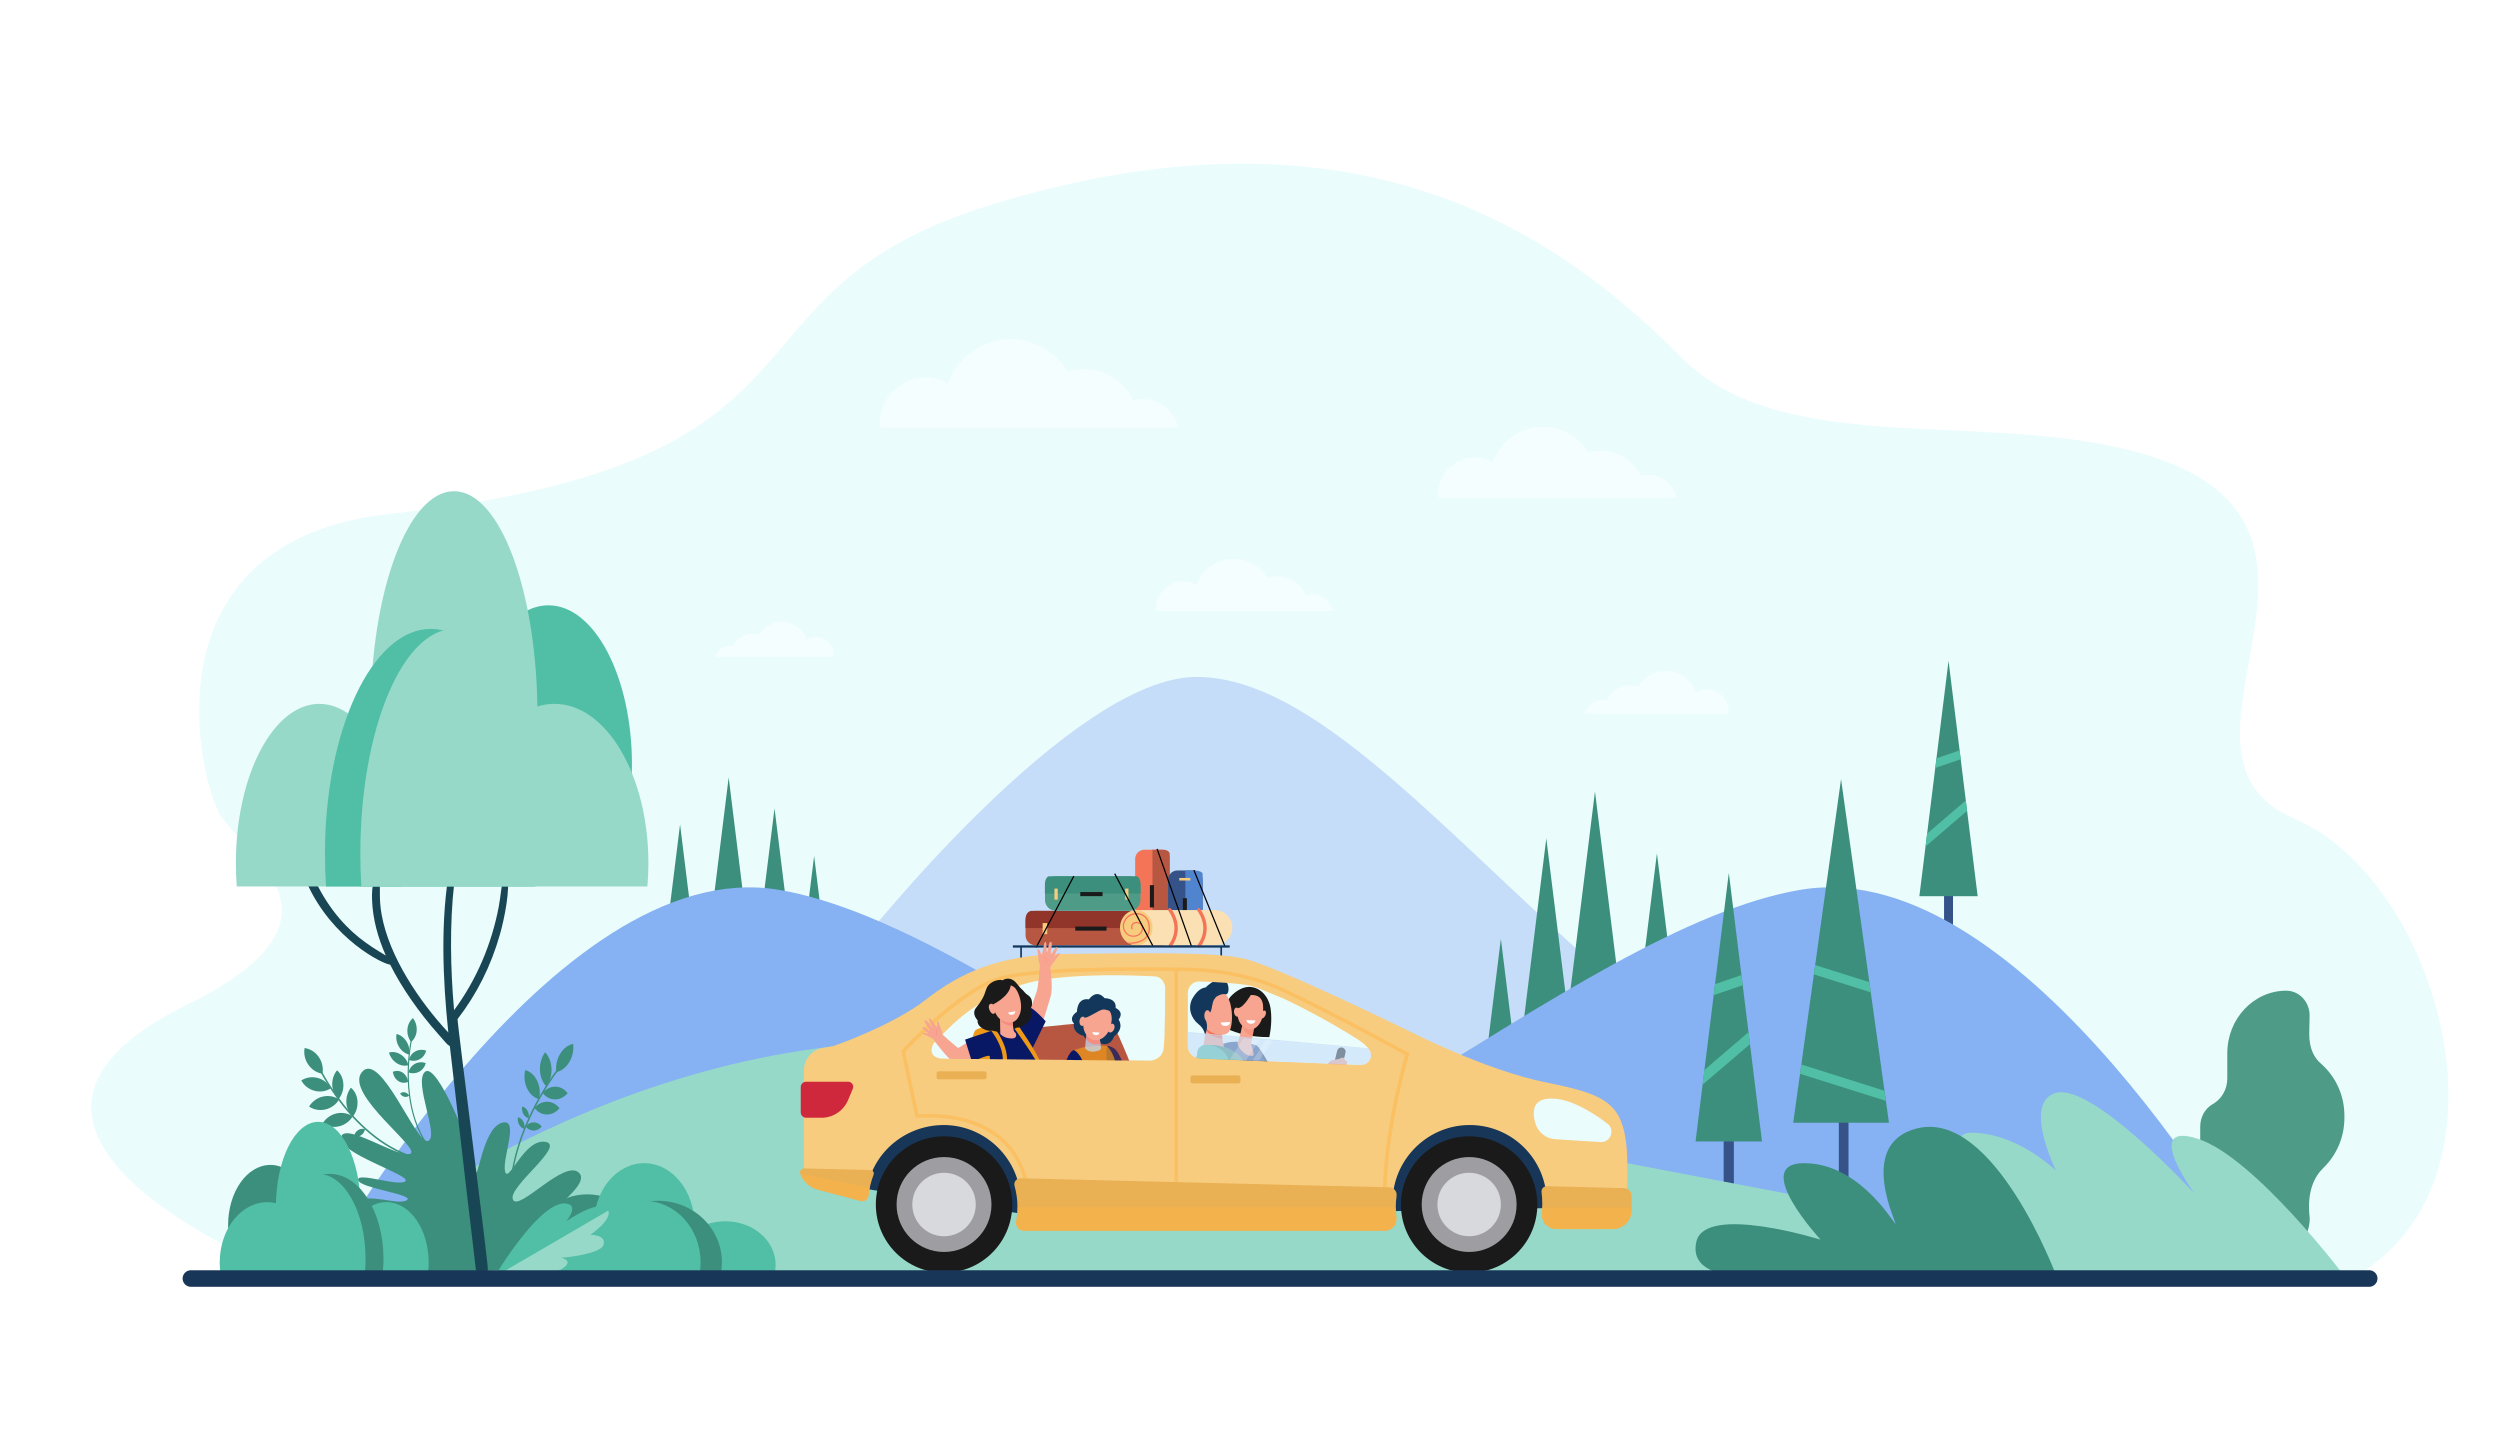 <?xml version="1.0" encoding="utf-8"?>
<!-- Generator: Adobe Illustrator 23.0.5, SVG Export Plug-In . SVG Version: 6.00 Build 0)  -->
<svg version="1.1" id="Layer_1" xmlns="http://www.w3.org/2000/svg" xmlns:xlink="http://www.w3.org/1999/xlink" x="0px" y="0px"
	 viewBox="0 0 3435 2000" style="enable-background:new 0 0 3435 2000;" xml:space="preserve">
<style type="text/css">
	.st0{fill:#FFFFFF;}
	.st1{fill:#EAFCFC;}
	.st2{fill:#C5DDF9;}
	.st3{fill:#355389;}
	.st4{fill:#3C8F7C;}
	.st5{fill:#50BFA5;}
	.st6{fill:#86B1F2;}
	.st7{fill:#96D9C9;}
	.st8{fill:#4E9B87;}
	.st9{fill:#184655;}
	.st10{opacity:0.5;fill:#FFFFFF;}
	.st11{fill:#F7CC7F;}
	.st12{fill:#F47458;}
	.st13{fill:#B75742;}
	.st14{fill:#1A1A1A;}
	.st15{fill:#5184CE;}
	.st16{fill:#13375B;}
	.st17{fill:#91342A;}
	.st18{fill:#FAE0B2;}
	.st19{fill:#183658;}
	.st20{fill:#9E9DA2;}
	.st21{fill:#D8D9DD;}
	.st22{fill:#CF283C;}
	.st23{fill:#EAB054;}
	.st24{opacity:0.5;fill:#FEB546;}
	.st25{fill:#263D60;}
	.st26{fill:#F7A491;}
	.st27{opacity:0.3;fill:#F47458;}
	.st28{fill:#F48C7F;}
	.st29{fill:#EE9918;}
	.st30{fill:#081865;}
	.st31{opacity:0.7;fill:#081865;}
	.st32{opacity:0.7;fill:#EE9918;}
	.st33{opacity:0.7;fill:#C5DDF9;}
	.st34{opacity:0.6;fill:#C5DDF9;}
	.st35{opacity:0.2;fill:#FFFFFF;}
</style>
<g>
	<g>
		<rect class="st0" width="3435" height="2000"/>
	</g>
</g>
<g>
	<path class="st1" d="M403,1754.4h2832.1c234.7-136.2,113.9-546.2-82.1-629.3c-211.1-89.5,124.1-398.8-201-499.3
		c-212.3-65.6-500,7.7-640.5-133.5c-165.1-165.8-439.4-367.7-950.2-210.8c-394,121-180,354.2-824.7,424.4
		C205,742.1,269,1051.1,300,1114.9c26.9,55.6,205,143.8-42.5,265.3C-105.5,1558.2,394.5,1751.2,403,1754.4z"/>
	<path class="st2" d="M1182.3,1296.5c0,0,290.2-367.6,462.7-366.4c172.6,1.2,360.6,242.1,606.1,447.9
		c275.2,230.6-84.1,240.3-104.9,242.2c-20.7,1.9-736.3-23.4-748.2-35.8c-11.9-12.4-203-171.9-203-171.9L1182.3,1296.5z"/>
	<g>
		
			<rect x="2671.1" y="1171.6" transform="matrix(-1 -1.224647e-16 1.224647e-16 -1 5354.531 2479.192)" class="st3" width="12.3" height="135.9"/>
		<polygon class="st4" points="2677.3,908 2717.3,1231.4 2637.2,1231.4 		"/>
		<polygon class="st5" points="2702.8,1114.1 2645.7,1163.1 2647.9,1145.3 2701,1099.8 		"/>
		<polygon class="st5" points="2694,1043.2 2659.1,1055.2 2660.7,1041.9 2692.5,1031 		"/>
	</g>
	<polygon class="st4" points="1001.2,1068.2 1036.9,1357 965.5,1357 	"/>
	<polygon class="st4" points="1064.2,1110.7 1091.4,1330.6 1036.9,1330.6 	"/>
	<polygon class="st4" points="1118.6,1176.1 1145.8,1396.1 1091.4,1396.1 	"/>
	<polygon class="st4" points="934.4,1132.7 970.1,1421.5 898.6,1421.5 	"/>
	<path class="st6" d="M1069.5,1222.5c310,51.6,775.1,515.1,1129.3,515.1s430.5-110.9,563.4-87.4c132.8,23.4,311.2,87.4,311.2,87.4
		l-2632.5,7.8C440.9,1745.4,759.5,1171,1069.5,1222.5z"/>
	<polygon class="st4" points="2191.5,1087.5 2227.2,1376.2 2155.8,1376.2 	"/>
	<polygon class="st4" points="2276.6,1172.5 2303.8,1392.4 2249.4,1392.4 	"/>
	<polygon class="st4" points="2062.2,1289.9 2089.4,1509.8 2035,1509.8 	"/>
	<polygon class="st4" points="2124.6,1151.9 2160.4,1440.7 2088.9,1440.7 	"/>
	<path class="st6" d="M2474.5,1222.5c-310,51.6-775.1,515.1-1129.3,515.1c-354.3,0-430.5-110.9-563.4-87.4s-311.2,87.4-311.2,87.4
		l2632.5,7.8C3103,1745.4,2784.4,1171,2474.5,1222.5z"/>
	<g>
		
			<rect x="2368.4" y="1500.2" transform="matrix(-1 -1.224647e-16 1.224647e-16 -1 4750.702 3155.464)" class="st3" width="14" height="155.1"/>
		<polygon class="st4" points="2375.4,1199.4 2421,1568.4 2329.7,1568.4 		"/>
		<polygon class="st5" points="2404.5,1434.6 2339.3,1490.4 2341.8,1470.2 2402.4,1418.2 		"/>
		<polygon class="st5" points="2394.4,1353.7 2354.6,1367.3 2356.4,1352.2 2392.7,1339.8 		"/>
	</g>
	<g>
		
			<rect x="2526.4" y="1487.5" transform="matrix(-1 -1.224647e-16 1.224647e-16 -1 5066.243 3208.88)" class="st3" width="13.3" height="233.9"/>
		<polygon class="st4" points="2529.6,1070.5 2595.4,1542.6 2463.9,1542.6 		"/>
		<polygon class="st5" points="2591.2,1512.6 2473.2,1475.4 2475,1462.6 2589.3,1498.7 		"/>
		<polygon class="st5" points="2570.4,1363.5 2492.2,1338.8 2494,1326 2568.5,1349.5 		"/>
	</g>
	<path class="st7" d="M440.9,1745.4c0,0,339.9-295.2,778.1-313.3c147.1-6.1,749.7,116,1257.1,211.9c21.3,4,67.4,43.5,89,47.6
		c240.2,45.2,464.1,54.7,536.5,57.6L440.9,1745.4z"/>
	<path class="st8" d="M3172.9,1420.7l0.5-25.4c0-18.9-14.4-34.1-32.1-34.1l0,0c-44.7,0-81,38.5-81,86v34.7
		c0,15.2-8.1,28.4-19.9,35.1c-10.8,6-17.3,18.1-17.3,31v18.3c0,19.8,8.8,38.3,23.3,50.7c8.5,7.3,14,18.4,14,30.9v25.9
		c0,28.7,21.9,51.9,48.9,51.9h15.4c27,0,48.9-23.2,48.9-51.9v0c-4.4-36.2,6.3-57.1,18.7-69.1c18.2-17.6,28.9-42.3,28.9-68.4v-3.7
		c0-27.6-12-53.4-32-71C3180.1,1454,3172.9,1441.4,3172.9,1420.7z"/>
	<path class="st7" d="M3223.2,1755.8c0,0-124.8-165.7-203.3-191.1c-78.5-25.4-4.5,75.5-4.5,75.5s-139.3-152.3-190.4-138.6
		c-46.8,12.6,0,107,0,107s-52.8-52.3-116.8-52.3s49.5,195.7,49.5,195.7L3223.2,1755.8z"/>
	<path class="st4" d="M2825,1752.1c0,0-85.3-228.1-190.9-201.7c-85.6,21.4-24.7,136.1-30,130.9c-5.2-5.2-51.1-83.1-125.4-83.1
		s22.8,105.1,22.8,105.1s-158.2-49.4-170.6,2.5c-10.3,43.1,47.2,46.3,47.2,46.3H2825z"/>
	<g>
		<path class="st4" d="M875.3,1709.5c0.5-2.8,0.7-5.8,0.7-8.7c0-33-30.9-59.8-69.1-59.8c-38.2,0-69.1,26.8-69.1,59.8
			c0,3,0.3,5.9,0.7,8.7H875.3z"/>
		<path class="st5" d="M953.5,1694.8c0.5-4,0.7-8.1,0.7-12.3c0-46.5-30.9-84.3-69.1-84.3s-69.1,37.7-69.1,84.3
			c0,4.2,0.3,8.3,0.7,12.3H953.5z"/>
		<path class="st5" d="M928.2,1746.5c-0.5-2.8-0.7-5.8-0.7-8.7c0-33,30.9-59.8,69.1-59.8c38.2,0,69.1,26.8,69.1,59.8
			c0,3-0.3,5.9-0.7,8.7H928.2z"/>
		<path class="st4" d="M817.6,1746.5c-0.6-4-0.9-8.1-0.9-12.3c0-46.5,39.2-84.3,87.6-84.3c48.4,0,87.6,37.7,87.6,84.3
			c0,4.2-0.3,8.3-0.9,12.3H817.6z"/>
		<path class="st5" d="M884.9,1649.9c-24.2,0-45.8,12-60,30.7c-7.3-1.7-15-2.7-23-2.7c-42.9,0-77.7,26.8-77.7,59.8
			c0,3,0.3,5.9,0.8,8.7h236.8c0.5-4,0.8-8.1,0.8-12.3C962.6,1687.7,927.8,1649.9,884.9,1649.9z"/>
	</g>
	<g>
		<g>
			<g>
				<path class="st4" d="M585.4,1569c-20.3-31.8-24.1-70.1-23.7-96.7c0.4-28.9,5.8-50.5,5.8-50.7l-1.5-0.5c-0.1,0.2-5.4,22-5.9,51.1
					c-0.4,26.9,3.4,65.6,24,97.8L585.4,1569z"/>
			</g>
			<g>
				<path class="st4" d="M572.5,1416.2c-0.5,6.5-3.4,12-7.6,15.4c-3.6-4.5-5.6-10.8-5.1-17.3s3.4-12,7.6-15.4
					C571,1403.5,573,1409.7,572.5,1416.2z"/>
			</g>
			<g>
				<path class="st4" d="M558.7,1431.3c3.5,5.7,4.5,12.1,3.4,17.7c-5.3-1.3-10.4-5-13.8-10.6c-3.5-5.7-4.5-12.1-3.4-17.7
					C550.2,1422,555.3,1425.7,558.7,1431.3z"/>
			</g>
			<g>
				<path class="st4" d="M550.9,1449.1c5.4,3.5,9,8.9,10.4,14.5c-5.1,1.4-11.1,0.6-16.4-2.9s-9-8.9-10.4-14.5
					C539.6,1444.7,545.6,1445.6,550.9,1449.1z"/>
			</g>
			<g>
				<path class="st4" d="M553.3,1473.8c4.2,2.8,6.9,7.5,7.6,12.7c-4.4,1.9-9.4,1.7-13.6-1.1s-6.9-7.5-7.6-12.7
					C544.1,1470.8,549.1,1471,553.3,1473.8z"/>
			</g>
			<g>
				<path class="st4" d="M570.9,1444.5c4.8-2.5,10.1-2.7,14.7-0.9c-1.2,4.9-4.4,9.4-9.2,11.9c-4.8,2.5-10.1,2.7-14.7,0.9
					C562.9,1451.5,566.1,1447,570.9,1444.5z"/>
			</g>
			<g>
				<path class="st4" d="M570.3,1461.6c4.8-2.5,10.1-2.7,14.7-0.9c-1.2,4.9-4.4,9.4-9.2,11.9c-4.8,2.5-10.1,2.7-14.7,0.9
					C562.4,1468.5,565.6,1464.1,570.3,1461.6z"/>
			</g>
			<g>
				<path class="st4" d="M556.4,1500.9c2.5,0.6,4.6,2.3,5.9,4.5c-1.8,1.5-4.2,2.1-6.7,1.6c-2.5-0.6-4.6-2.3-5.9-4.5
					C551.5,1501,553.9,1500.3,556.4,1500.9z"/>
			</g>
		</g>
		<g>
			<g>
				<path class="st4" d="M577,1591.4c-46.5-11.1-82-45.6-103.6-72.5c-23.4-29.2-36-56.2-36.1-56.4l-1.9,1
					c0.1,0.3,12.8,27.4,36.3,56.8c21.8,27.2,57.7,62,104.8,73.2L577,1591.4z"/>
			</g>
			<g>
				<path class="st4" d="M437.9,1452.2c4.9,7,6.5,15.4,5.2,23c-7.3-0.9-14.4-5.1-19.4-12.2s-6.5-15.4-5.2-23
					C425.8,1441,433,1445.1,437.9,1452.2z"/>
			</g>
			<g>
				<path class="st4" d="M436.6,1481.1c8.1,2.2,14.5,7.5,18,14.2c-6.3,4.1-14.5,5.6-22.6,3.4c-8.1-2.2-14.5-7.5-18-14.2
					C420.4,1480.4,428.5,1479,436.6,1481.1z"/>
			</g>
			<g>
				<path class="st4" d="M443.5,1506.7c8.2-1.9,16.3-0.2,22.4,4c-3.9,6.6-10.6,11.8-18.8,13.7c-8.2,1.9-16.3,0.2-22.4-4
					C428.7,1513.8,435.3,1508.6,443.5,1506.7z"/>
			</g>
			<g>
				<path class="st4" d="M462.1,1529.9c8.2-1.9,16.3-0.2,22.4,4c-3.9,6.6-10.6,11.8-18.8,13.7c-8.2,1.9-16.3,0.2-22.4-4
					C447.2,1537,453.9,1531.9,462.1,1529.9z"/>
			</g>
			<g>
				<path class="st4" d="M456.5,1491.3c-0.4-7.9,2.2-15.4,6.6-20.7c4.9,4.2,8.3,10.9,8.7,18.9c0.4,7.9-2.2,15.4-6.6,20.7
					C460.3,1505.9,457,1499.2,456.5,1491.3z"/>
			</g>
			<g>
				<path class="st4" d="M475.9,1515.3c-0.5-7.9,2-15.4,6.3-20.8c5,4.1,8.5,10.8,9,18.7s-2,15.4-6.3,20.8
					C479.9,1529.9,476.4,1523.2,475.9,1515.3z"/>
			</g>
			<g>
				<path class="st4" d="M491.9,1552.9c3-2,6.5-2.4,9.6-1.4c-0.5,3.3-2.4,6.4-5.4,8.4c-3,2-6.5,2.4-9.6,1.4
					C487,1557.9,488.9,1554.8,491.9,1552.9z"/>
			</g>
		</g>
		<g>
			<g>
				<g>
					<path class="st4" d="M700.2,1657.2l2-0.1c-2.9-53.2,16.6-103.3,33.5-136c18.3-35.4,37.6-58.5,37.8-58.8l-1.5-1.5
						c-0.2,0.2-19.6,23.5-38.1,59.1C717,1552.8,697.3,1603.4,700.2,1657.2z"/>
				</g>
				<g>
					<path class="st4" d="M782.3,1459.2c-4.6,7.7-11.2,12.5-17.9,13.9c-1.1-8.1,0.5-17.1,5.1-24.9c4.6-7.7,11.2-12.5,17.9-13.9
						C788.6,1442.4,786.9,1451.5,782.3,1459.2z"/>
				</g>
				<g>
					<path class="st4" d="M757.8,1468.5c0.3,9.3-2.5,18-7.1,24.2c-5.1-5.2-8.5-13.2-8.8-22.6c-0.3-9.3,2.5-18,7.1-24.2
						C754.1,1451.1,757.4,1459.1,757.8,1468.5z"/>
				</g>
				<g>
					<path class="st4" d="M738.1,1485.1c3.8,8,4.5,17.1,2.5,25.1c-6.5-1.7-12.6-6.8-16.4-14.8c-3.8-8-4.5-17.1-2.5-25.1
						C728.3,1472,734.4,1477.2,738.1,1485.1z"/>
				</g>
				<g>
					<path class="st4" d="M724.7,1526c1.8,3.2,2.4,7,1.8,10.4c-2.8-0.5-5.5-2.4-7.3-5.6c-1.8-3.2-2.4-7-1.8-10.4
						C720.2,1520.9,722.9,1522.8,724.7,1526z"/>
				</g>
				<g>
					<path class="st4" d="M718.9,1540.7c1.8,3.2,2.4,7,1.8,10.4c-2.8-0.5-5.5-2.4-7.3-5.6c-1.8-3.2-2.4-7-1.8-10.4
						C714.4,1535.6,717,1537.5,718.9,1540.7z"/>
				</g>
				<g>
					<path class="st4" d="M763.1,1493.1c6.9,0.1,12.9,3.6,16.8,9c-4.4,5.3-10.7,8.6-17.5,8.5c-6.9-0.1-12.9-3.6-16.8-9
						C749.9,1496.3,756.2,1493,763.1,1493.1z"/>
				</g>
				<g>
					<path class="st4" d="M751.9,1513.8c6.9,0.1,12.9,3.6,16.8,9c-4.4,5.3-10.7,8.6-17.5,8.5c-6.9-0.1-12.9-3.6-16.8-9
						C738.8,1517,745.1,1513.7,751.9,1513.8z"/>
				</g>
				<g>
					<path class="st4" d="M733.5,1542.1c4.5,0.1,8.4,2.3,10.9,5.8c-2.9,3.4-7,5.6-11.4,5.5c-4.5-0.1-8.4-2.3-10.9-5.8
						C724.9,1544.2,729,1542.1,733.5,1542.1z"/>
				</g>
			</g>
		</g>
		<path class="st4" d="M526.6,1744.5c0-8.9,53.5,1.6,58-10.5c4.5-12.1-45.8-12.8-45.8-29.1c0-16.3,25.6-4.9,40.7-4.9
			c15,0-29.7-7-29.7-12.8s15.7-2.7,15.7-8.9c0-6.1-82.4-10.8-72.7-25.8c9.6-15,53.9,4.4,66.1-3.4c12.2-7.8-64.9-16.3-66.9-27.8
			c-1.9-11.6,56.8,9.9,65.1,1.6c8.3-8.3-92.9-38.2-88.6-60.2c4.2-22,76.7,28.1,94.8,22.7c18.1-5.4-91.3-82.5-65.9-112.5
			c25.4-30,74,99.4,90.6,94.8c16.6-4.6-20.8-81.8-3.8-95.2c16.9-13.4,65.5,108.7,68.6,133.7c3.1,25.1,9.2-53.9,35.8-63.2
			c26.6-9.2,0.8,48.9,5.4,66.7c4.6,17.7,26.2-45.5,55.3-40.8c29.1,4.6-52.6,62.4-44.5,79.4c8.1,17,71.2-56.6,90.9-36.8
			c19.8,19.8-76,74.6-70.7,89.6c5.2,15,62.7-10.7,79.2,5.8c16.5,16.5-61.7,27-72.1,27c-10.4,0-50,13-11.3,10.5
			C759.4,1741.9,526.6,1753.3,526.6,1744.5z"/>
		<g>
			<path class="st5" d="M679.2,1754.7c0,0,64.4,3.5,83.2-8.4c18.8-11.8,4-21,4-21s59.6-1.3,59.4-15.4c-0.1-14.1-14.6-13.3-14.6-13.3
				s30.1-20.4,24.5-33.2c-8.6-19.6-57.6,14.5-57.6,14.5s16.1-19.1,3.1-23.5C745.5,1642.2,679.2,1754.7,679.2,1754.7z"/>
			<path class="st7" d="M835.7,1663.4c5.6,12.7-24.5,33.2-24.5,33.2s21.7-0.3,18.2,13.4c-3.5,13.7-58.1,18.3-58.1,18.3
				s19.1,3.7,0.3,15.5c-18.8,11.8-92.4,10.8-92.4,10.8L835.7,1663.4z"/>
		</g>
	</g>
	<g>
		<path class="st9" d="M415.4,1192.4c0.1-3.5,4.9-6.2,7.5-3.1c2.5,3.1,2.4,1,4.9,7.7c7.1,19.1,17.6,37.6,29.7,53.8
			c23.3,31,46.4,46.6,72.6,62.1c-10.8-24.3-18-50.3-18.9-76.5c-0.3-9.5-0.2-19.4,3.9-28.2c1.1-2.4,5.5-1.9,6,0.8
			c2.2,13.5-1,23.7,3.3,47.9c10.4,57.7,51.7,118.9,91.6,161.8c-7.6-72.6-11.3-155,2.3-228.2c2.2-12,5.8-23.4,9.1-35.2
			c0.8-2.8,4.7-1.6,4.2,1.2c-0.7,3.9-7.2,54.3-7.6,57.7c-6.3,55.7-5.1,117.5-0.1,173.8c30.9-41.9,51.6-90.8,61.3-141.9
			c2.9-15.1,3.6-30.7,7.6-45.5c0.6-2,3.9-2.3,4.3,0c4.1,22.2-4.1,61.5-10.1,82.9c-12.2,43.3-31.7,82.1-58.3,116.7
			c-1,1.3,42.8,340,41.6,344.3c-2,7.2-14.6,12.3-16.5-0.5c-0.8-5.2-24.9-211.1-35.7-306.5c-4.1-2.3-6.7-6.3-17.3-18.2
			c-24.4-27.5-48.6-61.6-64.7-93.9c-9.7-0.6-79.7-34.6-114.4-112.1c-1-2.2-5.5-12.7-6.2-15.1
			C414.8,1196.1,415.3,1194.4,415.4,1192.4z"/>
		<path class="st5" d="M640.1,1082.6c-0.8-10.4-1.2-21.1-1.2-31.9c0-121,51.3-219,114.7-219c63.3,0,114.7,98.1,114.7,219
			c0,10.8-0.4,21.5-1.2,31.9H640.1z"/>
		<path class="st7" d="M510.3,1028.8c-0.8-14.7-1.2-29.7-1.2-45c0-170.6,51.3-308.9,114.7-308.9s114.7,138.3,114.7,308.9
			c0,15.3-0.4,30.3-1.2,45H510.3z"/>
		<path class="st7" d="M552.3,1218c0.8-10.4,1.2-21.1,1.2-31.9c0-121-51.3-219-114.7-219c-63.3,0-114.7,98.1-114.7,219
			c0,10.8,0.4,21.5,1.2,31.9H552.3z"/>
		<path class="st5" d="M735.8,1218c1-14.7,1.5-29.7,1.5-45c0-170.6-65.1-308.9-145.4-308.9c-80.3,0-145.4,138.3-145.4,308.9
			c0,15.3,0.5,30.3,1.5,45H735.8z"/>
		<path class="st7" d="M624.2,864.1c40.1,0,76,43.9,99.6,112.7c12-6.3,24.8-9.7,38.1-9.7c71.2,0,129,98.1,129,219
			c0,10.8-0.5,21.5-1.4,31.9h-393c-0.9-14.7-1.4-29.7-1.4-45C495.2,1002.4,553,864.1,624.2,864.1z"/>
	</g>
	<g>
		<path class="st4" d="M429,1695.5c0.4-3.9,0.6-8,0.6-12.1c0-45.7-26-82.8-58.1-82.8c-32.1,0-58.1,37.1-58.1,82.8
			c0,4.1,0.2,8.1,0.6,12.1H429z"/>
		<path class="st5" d="M494.7,1675.1c0.4-5.6,0.6-11.2,0.6-17c0-64.5-26-116.7-58.1-116.7c-32.1,0-58.1,52.3-58.1,116.7
			c0,5.8,0.2,11.5,0.6,17H494.7z"/>
		<path class="st5" d="M473.4,1746.6c-0.4-3.9-0.6-8-0.6-12.1c0-45.7,26-82.8,58.1-82.8c32.1,0,58.1,37.1,58.1,82.8
			c0,4.1-0.2,8.1-0.6,12.1H473.4z"/>
		<path class="st4" d="M380.5,1746.6c-0.5-5.6-0.8-11.2-0.8-17c0-64.5,33-116.7,73.6-116.7c40.7,0,73.6,52.3,73.6,116.7
			c0,5.8-0.3,11.5-0.8,17H380.5z"/>
		<path class="st5" d="M437,1612.9c-20.3,0-38.5,16.6-50.5,42.6c-6.1-2.4-12.6-3.7-19.3-3.7c-36.1,0-65.3,37.1-65.3,82.8
			c0,4.1,0.2,8.1,0.7,12.1h199c0.5-5.6,0.7-11.2,0.7-17C502.3,1665.2,473.1,1612.9,437,1612.9z"/>
	</g>
	<path class="st10" d="M1619.1,587.5c-5.2-22.5-25.3-39.2-49.3-39.2c-4.4,0-8.7,0.6-12.8,1.6c-11.9-25.4-37.6-42.9-67.4-42.9
		c-7.7,0-15.2,1.2-22.2,3.4c-16.1-26.6-45.3-44.4-78.6-44.4c-39.7,0-73.5,25.2-86.3,60.4c-9.1-5.1-19.5-7.9-30.6-7.9
		c-34.8,0-63,28.2-63,63c0,2.1,0.1,4.1,0.3,6.1H1619.1z"/>
	<path class="st10" d="M2177.8,980.4c2.5-10.8,12.2-18.9,23.7-18.9c2.1,0,4.2,0.3,6.1,0.8c5.7-12.2,18.1-20.7,32.5-20.7
		c3.7,0,7.3,0.6,10.7,1.6c7.7-12.8,21.8-21.4,37.9-21.4c19.1,0,35.4,12.1,41.5,29.1c4.4-2.4,9.4-3.8,14.7-3.8
		c16.7,0,30.3,13.6,30.3,30.3c0,1-0.1,2-0.1,2.9H2177.8z"/>
	<path class="st10" d="M1831.3,839.6c-3.1-13.3-15-23.2-29.2-23.2c-2.6,0-5.1,0.3-7.6,1c-7-15-22.3-25.4-39.9-25.4
		c-4.6,0-9,0.7-13.1,2c-9.5-15.7-26.8-26.3-46.5-26.3c-23.5,0-43.5,14.9-51.1,35.8c-5.4-3-11.5-4.7-18.1-4.7
		c-20.6,0-37.3,16.7-37.3,37.3c0,1.2,0.1,2.4,0.2,3.6H1831.3z"/>
	<path class="st10" d="M2303.8,683.5c-4.1-18-20.2-31.3-39.4-31.3c-3.5,0-6.9,0.5-10.2,1.3c-9.5-20.3-30-34.3-53.9-34.3
		c-6.2,0-12.1,0.9-17.7,2.7c-12.8-21.3-36.2-35.5-62.8-35.5c-31.7,0-58.7,20.1-69,48.3c-7.2-4-15.6-6.3-24.5-6.3
		c-27.8,0-50.3,22.5-50.3,50.3c0,1.6,0.1,3.3,0.2,4.9H2303.8z"/>
	<path class="st10" d="M982.5,902.8c2.1-8.9,10.1-15.6,19.6-15.6c1.8,0,3.5,0.2,5.1,0.6c4.7-10.1,15-17.1,26.9-17.1
		c3.1,0,6,0.5,8.8,1.3c6.4-10.6,18-17.7,31.3-17.7c15.8,0,29.3,10,34.4,24.1c3.6-2,7.8-3.2,12.2-3.2c13.9,0,25.1,11.2,25.1,25.1
		c0,0.8,0,1.6-0.1,2.4H982.5z"/>
	<g>
		<g>
			
				<rect x="1580.5" y="1175.3" transform="matrix(-1.836970e-16 1 -1 -1.836970e-16 2765.672 -399.858)" class="st11" width="4.5" height="15.2"/>
			<path class="st12" d="M1607.2,1286.3v-106.1c0-7-5.7-12.7-12.7-12.7h-22.1c-7,0-12.7,5.7-12.7,12.7v106.1c0,7,5.7,12.7,12.7,12.7
				h22.1C1601.5,1299,1607.2,1293.3,1607.2,1286.3z"/>
			<path class="st13" d="M1583.5,1299h12.7c6.1,0,11-2.7,11-6v-119.5c0-3.3-3.5-6-9.5-6h-14.2V1299z"/>
			
				<rect x="1567.5" y="1228.7" transform="matrix(-1.836970e-16 1 -1 -1.836970e-16 2814.246 -351.284)" class="st14" width="30.6" height="5.6"/>
			<path class="st3" d="M1652.4,1286.1v-77.2c0-7.1-5.8-12.9-12.9-12.9h-21.7c-7.1,0-12.9,5.8-12.9,12.9v77.2
				c0,7.1,5.8,12.9,12.9,12.9h21.7C1646.6,1299,1652.4,1293.2,1652.4,1286.1z"/>
			<path class="st15" d="M1628.7,1299h12.7c6.1,0,11-2.1,11-4.7v-93.5c0-2.6-4.9-4.7-11-4.7h-12.7V1299z"/>
			
				<rect x="1626.2" y="1200.5" transform="matrix(-1.836970e-16 1 -1 -1.836970e-16 2836.063 -419.882)" class="st11" width="3.5" height="15.2"/>
			
				<rect x="1616" y="1243.3" transform="matrix(-1.836970e-16 1 -1 -1.836970e-16 2874.099 -381.846)" class="st14" width="24" height="5.6"/>
			<rect x="1401.8" y="1300.7" class="st16" width="2.3" height="23.1"/>
			<rect x="1676.8" y="1300.7" class="st16" width="2.3" height="23.1"/>
			<path class="st13" d="M1579.8,1251.5h-156.8c-7.7,0-13.9,6.2-13.9,13.9v19.6c0,7.7,6.2,13.9,13.9,13.9h156.8
				c7.7,0,13.9-6.2,13.9-13.9v-19.6C1593.7,1257.7,1587.5,1251.5,1579.8,1251.5z"/>
			<path class="st17" d="M1593.7,1275.2v-12.7c0-6.1-3.8-11-8.4-11h-167.8c-4.6,0-8.4,4.9-8.4,11v12.7H1593.7z"/>
			<rect x="1432.6" y="1268.3" class="st11" width="6.3" height="15.2"/>
			<rect x="1564" y="1268.3" class="st11" width="6.3" height="15.2"/>
			<rect x="1477.4" y="1273.1" class="st14" width="43" height="5.6"/>
			<path class="st8" d="M1552.2,1204h-101.5c-8.3,0-14.9,6.7-14.9,14.9v17.6c0,8.3,6.7,14.9,14.9,14.9h101.5
				c8.3,0,14.9-6.7,14.9-14.9V1219C1567.2,1210.7,1560.5,1204,1552.2,1204z"/>
			<path class="st4" d="M1567.2,1227.8V1215c0-6.1-2.7-11-6-11h-119.5c-3.3,0-6,4.9-6,11v12.7H1567.2z"/>
			<rect x="1448.8" y="1220.9" class="st11" width="4.5" height="15.2"/>
			<g>
				<path class="st18" d="M1669,1298.9l-108.7-0.1l-1.8-48.4H1669c13.4,0,24.3,10.9,24.3,24.3l0,0
					C1693.2,1288.1,1682.4,1298.9,1669,1298.9z"/>
				<path class="st11" d="M1583.5,1274.7c0,13.4-10,24.3-22.3,24.3s-22.3-10.9-22.3-24.3s10-24.3,22.3-24.3
					S1583.5,1261.3,1583.5,1274.7z"/>
				<g>
					<path class="st12" d="M1606.5,1301.2L1606.5,1301.2c-1-0.8-1.2-2.2-0.5-3.3c7.4-10.4,9.4-21.5,6.1-32.9
						c-1.8-6.4-5-11.2-6.7-13.6c-0.7-1-0.6-2.3,0.3-3.1l0,0c1-0.9,2.6-0.8,3.5,0.4c2,2.7,5.3,8,7.4,14.9c2.7,9,3.5,22.7-6.7,37.2
						C1609.1,1301.8,1607.6,1302,1606.5,1301.2z"/>
				</g>
				<g>
					<path class="st12" d="M1646.2,1301.2L1646.2,1301.2c-1-0.8-1.2-2.2-0.5-3.3c7.4-10.4,9.4-21.5,6.1-32.9
						c-1.8-6.4-5-11.2-6.7-13.6c-0.7-1-0.6-2.3,0.3-3.1l0,0c1-0.9,2.6-0.8,3.5,0.4c2,2.7,5.3,8,7.4,14.9c2.7,9,3.5,22.7-6.7,37.2
						C1648.8,1301.8,1647.3,1302,1646.2,1301.2z"/>
				</g>
				<g>
					<path class="st12" d="M1579.6,1270.3c-1.2-7.6-5.3-11.5-8.6-13.4c-4.8-2.8-11.1-3.2-16.6-1.1c-5.3,2-9.5,6.7-11.1,12.1
						c-1.4,4.8-0.4,9.8,2.8,13.9c5.3,6.9,13.5,5.8,17.5,4.1c3.6-1.6,6.3-5.3,6.9-9.4c0.5-3.4-1.1-6.6-4-8.5c-2.9-1.9-6.6-1.9-9.4,0
						c-2.1,1.4-4.2,4-2.2,9.1l1.6-0.6c-1.3-3.2-0.8-5.5,1.5-7c2.3-1.5,5.2-1.5,7.6,0c2.4,1.5,3.6,4.1,3.2,6.8
						c-0.5,3.6-2.8,6.8-5.9,8.1c-3.5,1.5-10.8,2.5-15.5-3.5c-3.6-4.7-3.4-9.3-2.5-12.3c1.4-4.9,5.3-9.2,10-11
						c5.1-2,10.8-1.6,15.2,0.9c4.2,2.4,6.9,6.6,7.7,12.2c1.1,7.2-0.2,12.9-4,17c-7.1,7.7-22.1,7.6-24.7,7.5c0.9,0.6,1.9,1.2,2.9,1.7
						c0,0,0.1,0,0.1,0c4.6,0,16.2-0.8,22.9-8.1C1579.3,1284.3,1580.8,1278.1,1579.6,1270.3z"/>
				</g>
			</g>
			<rect x="1546" y="1220.9" class="st11" width="4.5" height="15.2"/>
			<rect x="1484.3" y="1225.7" class="st14" width="30.6" height="5.6"/>
			<g>
				
					<rect x="1394.1" y="1250.6" transform="matrix(0.467 -0.884 0.884 0.467 -333.625 1949.678)" width="110.8" height="1.7"/>
			</g>
			<g>
				<rect x="1557.5" y="1195.1" transform="matrix(0.884 -0.467 0.467 0.884 -404.115 871.72)" width="1.7" height="113.7"/>
			</g>
			<g>
				<rect x="1661.6" y="1190.8" transform="matrix(0.926 -0.377 0.377 0.926 -347.94 719.648)" width="1.7" height="113.9"/>
			</g>
			<g>
				<rect x="1612.3" y="1162.8" transform="matrix(0.943 -0.333 0.333 0.943 -318.557 607.024)" width="1.7" height="141.6"/>
			</g>
			<rect x="1391.7" y="1298.9" class="st16" width="297.9" height="3.1"/>
		</g>
		<path class="st19" d="M1182.3,1632.3c0,0,227.3,37.7,230.1,36.1c2.7-1.6,32.2-128.7,32.2-128.7s-188-33.8-191-33.8
			c-3,0-43.9,32.7-44.5,34.9C1208.5,1543,1182.3,1632.3,1182.3,1632.3z"/>
		<path class="st19" d="M1875.8,1664.6c5.5,0.5,280.8-5.4,280.8-5.4l-20.7-63.3c0,0-38.2-57.7-58.3-56.7
			c-20.2,1.1-140.1-18.4-160.8-4c-20.7,14.4-39.2,2.9-49.1,37.3c-9.8,34.3-17.5,38.2-9.8,58.9
			C1865.4,1652.1,1875.8,1664.6,1875.8,1664.6z"/>
		<g>
			<ellipse class="st14" cx="1297.1" cy="1655" rx="93.7" ry="93.7"/>
			<ellipse class="st20" cx="1297.1" cy="1655" rx="65.2" ry="65.2"/>
			<ellipse class="st21" cx="1297.1" cy="1655" rx="43.6" ry="43.6"/>
		</g>
		<g>
			<ellipse class="st14" cx="2018.6" cy="1655" rx="93.7" ry="93.7"/>
			<ellipse class="st20" cx="2018.6" cy="1655" rx="65.2" ry="65.2"/>
			<path class="st21" d="M1975,1655c0,24.1,19.5,43.6,43.6,43.6c24.1,0,43.6-19.5,43.6-43.6s-19.5-43.6-43.6-43.6
				C1994.5,1611.3,1975,1630.9,1975,1655z"/>
		</g>
		<path class="st11" d="M2233.7,1565.7c-7.9-52.2-33.5-63.2-109.3-78.4c-83.6-16.7-189.7-71.2-189.7-71.2s-181-88.7-225.3-98.9
			c-44.3-10.2-153.4-7.3-245-6.5c-91.6,0.7-145.4,26.2-191.9,62.5c-46.5,36.3-127.2,64-127.2,64l-14.7,2.6
			c-15.1,2.7-26,15.8-26,31.1v129.6c0,14.7,9.9,27.5,24.1,31.3l53,14l0,0c4.3,0.7,8.3-2.3,8.8-6.7c5.8-53,51.6-93.3,106.3-93.3
			c58.1,0.1,105.8,47.8,105.8,106c0,6.6-0.6,13.1-1.8,19.3c-1.2,6.5,3.8,12.4,10.4,12.4h487.5c9.5,0,16.8-8.3,15.6-17.7
			c-0.6-4.5-0.9-9.1-0.9-13.8c-0.2-57.4,46.3-105,103.7-106.2c59.5-1.2,108.1,46.6,108.1,105.9c0,3.9-0.2,7.8-0.6,11.6
			c-1.2,10.8,7.2,20.2,18,20.2h70.1c12.7,0,23.1-10.3,23.1-23.1v-67.9C2235.6,1583.7,2235.1,1574.6,2233.7,1565.7z"/>
		<path class="st22" d="M1107.7,1486.3h57.7c4.9,0,8.3,5,6.4,9.6l-6.5,15.5c-6.2,14.8-20.6,24.4-36.6,24.4h-21
			c-4.1,0-7.5-3.3-7.5-7.5v-34.5C1100.2,1489.6,1103.5,1486.3,1107.7,1486.3z"/>
		<path class="st1" d="M2141.9,1510.3c31.8,4.9,68.4,35,68.4,35c8.8,9.4,1.5,24.7-11.3,23.9l-62-3.9c-12.9-0.8-23.9-9.6-27.4-22l0,0
			C2103.5,1522.4,2108.6,1505.2,2141.9,1510.3z"/>
		<path class="st23" d="M1104.9,1605.4c-4-0.1-6.8,3.9-5.3,7.6c4.1,10.5,13,18.7,24.4,21.7l59.4,15.7c4.8,0.8,9.3-2.6,9.9-7.5
			c1.1-10.1,3.5-19.7,7-28.8c1.2-3.1-1.1-6.4-4.3-6.5L1104.9,1605.4z"/>
		<path class="st23" d="M2125.5,1629.8c-4.5-0.1-8,3.8-7.4,8.3c0.6,5,1,10,1,15.2c0,4.4-0.2,8.6-0.7,12.9c-1.3,12,8,22.5,20,22.5
			h77.8c14.1,0,25.6-11.5,25.6-25.6v-20.1c0-5.7-4.6-10.4-10.3-10.5L2125.5,1629.8z"/>
		<path class="st24" d="M1934.8,1446.2c-1-0.6-104.1-57.1-172.4-88.8c-67.7-31.3-143.2-28-146.4-27.9c-8.7-0.2-189.4-4.1-244.9,13.2
			c-56,17.4-128.8,96.9-131.9,100.3l-0.8,0.9l19.6,92l2.1-0.1c57-3.2,100.6,12,126.2,43.9c19.3,24.1,21.7,49.6,21.7,49.9l0.2,2.2
			l205.5,5.3v0l2.4,0l2.5,0.1v0l286.4,5.6l0-2.5c1.4-93.1,30.9-190.2,31.1-191.2l0.6-1.9L1934.8,1446.2z M1412.5,1626.9
			c-1-6.9-5.3-28.7-22.3-50.1c-18.3-23-55.5-49.6-128.3-46l-18.2-85.4c8.4-9.1,77.4-81.9,128.9-98c51.5-16.1,219-13.4,241.1-13
			v297.7L1412.5,1626.9z M1900,1637.7l-281.5-5.5v-297.8c13.2-0.4,80.9-0.8,141.9,27.5c63.3,29.3,156.5,80.1,170.4,87.7
			C1926.6,1463.5,1901.7,1551.9,1900,1637.7z"/>
		<path class="st24" d="M1099.6,1613c4.1,10.5,13,18.7,24.4,21.7l59.4,15.7c4.8,0.8,9.3-2.6,9.9-7.5c0.4-3.9,1-7.7,1.8-11.4
			L1099.6,1613z"/>
		<path class="st24" d="M2119,1658.9c-0.1,2.5-0.3,4.9-0.6,7.4c-1.3,12,8,22.5,20,22.5h77.8c14.1,0,25.6-11.5,25.6-25.6v-4.2H2119z"
			/>
		<path class="st23" d="M1917.8,1658.9c0-5.3,0.4-10.5,1.1-15.6c0.9-6.1-3.7-11.7-9.9-11.9L1402,1619c-5.5-0.1-9.5,5.1-8,10.5
			c2.6,9.3,4,19.1,4,29.2c0,6.7-0.6,13.2-1.8,19.6c-1.2,6.6,3.8,12.8,10.5,12.8h496.2c9.7,0,17.1-8.6,15.8-18.3
			C1918.2,1668.2,1917.9,1663.5,1917.8,1658.9z"/>
		<path class="st24" d="M1917.8,1658.9c0-0.1,0-0.2,0-0.3H1398c0,6.7-0.6,13.2-1.8,19.6c-1.2,6.6,3.8,12.8,10.5,12.8h496.2
			c9.7,0,17.1-8.6,15.8-18.3C1918.2,1668.2,1917.9,1663.5,1917.8,1658.9z"/>
		<path class="st1" d="M1299.1,1454.9l280.2,2.6c0,0,17.2-0.5,19.5-16.6c2.3-16.1,2.1-85.3,2.1-85.3s-2-13.9-15.3-14.1
			c-8.1-0.1-75.8-4.9-141.6,3.1c-53.7,6.5-103.4,31.1-141.1,68.8l-19.9,19.9C1283,1433.3,1269.6,1454.6,1299.1,1454.9z"/>
		<path class="st1" d="M1632.1,1364.4v72.5c0,9.4,7.2,17.2,16.4,17.5l220.2,8.9c5.1,0.2,10-2.1,12.9-6.4c4-5.8,4.4-15.4-15.3-28.3
			c-34.3-22.3-121.6-70.7-153.9-75.3c-20.6-3-47.5-4.3-64.3-4.8C1639.3,1348.2,1632.1,1355.4,1632.1,1364.4z"/>
		<path class="st13" d="M1340.6,1421c0,0,182.6-20.8,186.5-17.2s29.3,63,33.9,79.2l-215.1-2l-15.1-22.8L1340.6,1421z"/>
		<path class="st25" d="M1727.7,1437.4c0,0,16.8,19.9,21.6,41.3l-5.3,8.6l-10.6-11.2L1727.7,1437.4z"/>
		<path class="st14" d="M1745.7,1385.2c-3.2-21-22.2-36.1-42-25.9c-4.5,2.3-10.5,6.9-13.6,10.9c-8.3,10.7-10.5,23.9-19.1,34.3
			c3.2,2.4,7,4.9,11.5,7.3l5.4-7.2l-1.8,8.9c13.3,6.4,32.1,11.6,57.9,11.5C1747.1,1410.5,1747.4,1396.4,1745.7,1385.2z"/>
		<path class="st3" d="M1701.1,1431.4c0,0-19.1-1.2-26.6,7c-7.6,8.2,16.8,73.3,18.1,83.7c1.4,10.5-11.3,31.3-11.3,31.3
			s52.5,24.6,65.4,16.1c0,0-2.1-83.9-3.4-91.3s-12.8-37.9-15.6-40.9S1701.1,1431.4,1701.1,1431.4z"/>
		<path class="st26" d="M1707.5,1405.9c0,0-0.1,0.6-0.3,1.5c-0.9,4.6-4.1,19.8-6.3,24c-2.7,5.1,9.2,21.2,20.6,19.2
			c3.4-0.6-2.9-14.8-2.6-16.3c0.6-2.9,1.4-6.8,2.2-10.9c0.5-2.3,0.9-4.6,1.3-6.8c1.2-6.2,2.2-11.2,2.2-11.2L1707.5,1405.9z"/>
		<path class="st13" d="M1341.9,1424.5c-0.2-1.3-0.7-2.4-1.4-3.5l-27.1,27.2c0,0-20.4,32.3,24.5,32.8l12.3,0.1L1341.9,1424.5z"/>
		<path class="st27" d="M1707.2,1407.4c0.2-1,0.3-1.5,0.3-1.5l17.1-0.4c0,0-1,5-2.2,11.2c-0.4,2.2-0.9,4.4-1.3,6.7
			c-2.6-0.4-5.4-1.7-8.2-4.1c-3-2.6-5-5.8-6.2-9.2C1706.9,1409.1,1707.1,1408.1,1707.2,1407.4z"/>
		<path class="st26" d="M1719,1367.1c0,0-8-0.9-13.1,5.6c-5,6.5-10.5,26.7,2.1,37.6s24.9-1.4,26.8-14.6
			C1736.5,1382.6,1737.3,1366.7,1719,1367.1z"/>
		<path class="st26" d="M1738.4,1395.6c-1.5,2.9-4,4.5-5.6,3.6c-1.6-0.9-1.7-4-0.2-6.9c1.5-2.9,4-4.5,5.6-3.6
			C1739.8,1389.6,1739.9,1392.7,1738.4,1395.6z"/>
		<path class="st14" d="M1719.9,1365c0,0-10.8,19.2-18.4,20c-7.7,0.9-8.7,11.1-8.7,11.1s2.8-23.5,10.4-28S1719.9,1365,1719.9,1365z"
			/>
		<path class="st26" d="M1703.5,1389.9c0.6,3.4-0.6,6.5-2.8,7c-2.2,0.4-4.5-2-5.1-5.4c-0.6-3.4,0.6-6.5,2.8-7
			C1700.6,1384.1,1702.8,1386.5,1703.5,1389.9z"/>
		<path class="st28" d="M1676.4,1524.4c0-0.2,7.2-30.9,10.1-37.7c2.9-6.8,14.3-38.4,14.3-38.4l-14.7-3.2c0,0-9.5,24.7-13.8,35.9
			c-4.3,11.2-2.5,31.8-2.7,37.6c0,0.1-0.6,4.9-0.6,5h0c-0.1,0.6-0.3,1.2-0.3,1.3c-0.2,0.3-0.7,2.2-0.7,2.4s-0.5,0.8-0.6,1.1
			c-0.2,0.3-0.6,4.2-0.7,4.9c-0.1,0.6,0.2,2.1,0.2,2.1l-0.2,2.6c-0.1,1.9,1.9,1.4,1.9,1.4c0,0.9,0.3,1.4,0.8,1.6
			c0.5,0.2,1.1,0,1.2,0.1s0.1,0.3,0.1,0.3c-0.1,0.6,0.6,1,1,1.1c0.4,0.1,1.2-0.2,1.4-0.5s0.4-0.2,0.4-0.2c0.4,0.4,2.1,0.3,2.5-0.2
			c0.4-0.5,0.7-3.3,0.9-3.6c0.2-0.3,0.5-0.7,0.6-1.1s1.4-3.3,1.5-3.8s-0.8-2.5-0.9-3.7c-0.2-1.2-1.3-2.9-1.6-3.5
			C1676.3,1525.8,1676.3,1525.2,1676.4,1524.4L1676.4,1524.4z"/>
		<path class="st0" d="M1725,1402.1l-12.4-0.6c0,0,0,4.7,5.5,5.1C1724.7,1407.2,1725,1402.1,1725,1402.1z"/>
		<g>
			<path class="st26" d="M1657.4,1411.6l-4.5,29.6c0,0,16.3,35.2,26.1,32.2c8.2-2.6,3.1-33.7,3.1-33.7s-4.5-16.7-3.1-25.1
				C1680.3,1406.1,1657.4,1411.6,1657.4,1411.6z"/>
			<path class="st12" d="M1679,1414.5c1.3-8.4-21.6-2.9-21.6-2.9l-0.4,2.5c0.7,1.6,1.5,3,2.5,4.1c5.1,5.5,13.1,8.9,20.1,9.1
				C1678.9,1422.7,1678.4,1417.9,1679,1414.5z"/>
			<g>
				<path class="st26" d="M1653.6,1369.7c-0.6-0.2-5.2,33.7,3.4,43c8.6,9.3,25.5,12.4,31.5,5c6.7-8.1,6.3-44.6-7.1-54.2
					C1668,1354,1653.6,1369.7,1653.6,1369.7z"/>
				<path class="st16" d="M1676.3,1345.5c-10.4,2.1-17.1,8.5-19.6,11.2c-4.7,0.6-11.1,3.2-17.7,14.2c-8.1,13.5-2.1,28.5,7.3,35.9
					c9.5,7.3,9.3,15.8,9.3,15.8l1.5-4.4c1.1-3.3,1.6-6.9,1.2-10.3c-0.2-2.1-0.7-4.4-1.5-6.2c-2.3-4.9,4.9-8.2,6.9-12.3
					c1.5-3.1,1.6-10.3,4.1-15.5l2.9-4c0,0,6.7-5.2,13.3-3.8S1689.7,1342.7,1676.3,1345.5z"/>
				<path class="st26" d="M1663.3,1395.4c0.1,4.1-1.8,7.5-4.2,7.6c-2.4,0-4.4-3.3-4.4-7.4s1.8-7.5,4.2-7.6
					C1661.3,1387.9,1663.2,1391.2,1663.3,1395.4z"/>
			</g>
			<path class="st0" d="M1677.3,1404.9l13-0.7c0,0,0,5-5.8,5.4C1677.6,1410.2,1677.3,1404.9,1677.3,1404.9z"/>
			<path class="st4" d="M1649.2,1440L1649.2,1440c1.2-2.2,3.4-3.7,5.9-4c10.9-1,41-1,56.4,25.6c2.4,4.2,4.2,8.7,5.4,13.4l3.2,13.3
				l-79.2-2.6l0.1-8.8C1640.3,1464.1,1643.1,1451.3,1649.2,1440z"/>
		</g>
		<path class="st14" d="M1837.2,1493.2l11.5-46.7c0.8-3.1-1.1-6.3-4.3-7.1c-3.1-0.8-6.3,1.1-7.1,4.3l-12,48.9L1837.2,1493.2z"/>
		<path class="st26" d="M1807.5,1491.8c3.3-2,5.9-3.7,7.7-4.8c0.1-0.1,8.4-4.1,8.6-4.1v0c1.2-0.4,2.2-0.8,2.4-0.8
			c0.6,0,4.2-1.2,4.5-1.4c0.3-0.1,1.8-0.1,2.4-0.1c0.6,0,7.3-3.4,8.4-4s3.1-2.5,3.1-2.5l4.3-2.5c3.2-1.8,0.3-4.5,0.3-4.5
			c1.5-0.9,1.9-1.9,1.7-2.9s-1.1-1.8-1.2-2c0-0.2,0.4-0.5,0.4-0.5c1-0.5,1-2,0.7-2.8c-0.3-0.8-1.5-1.7-2.2-1.7
			c-0.6-0.1-0.7-0.4-0.7-0.4c0.1-1.1-1.6-3.6-2.8-3.7c-1.2-0.1-6,2.3-6.6,2.3c-0.6,0-1.6-0.2-2.3,0.2c-0.7,0.3-6.6,1.1-7.6,1.6
			c-1,0.5-3.2,3.8-4.8,5.2c-1.6,1.5-3.3,5.1-3.8,6.1c-0.2,0.4-1.3,1-2.5,1.6l0,0c-0.2,0.2-36.3,13.2-57.6,19.6L1807.5,1491.8z"/>
		<path class="st5" d="M1695,1487.3c-2.2-13.4-5-27.5-8-34.1c-6.5-14.3-28.4-22.8-39.1-13.9c-5.7,4.7-3.3,27.3,1.6,46.8L1695,1487.3
			z"/>
		<path class="st29" d="M1376.9,1409.6c0,0-26.8-0.7-35.9,5.4c-9.1,6-8,66-8,66l8.8,1.7c0,0,3.2,41.3,10.1,43.4
			c6.9,2.2,51.9-11.7,61.3-23.3c9.4-11.6-19.8-97.2-19.8-97.2L1376.9,1409.6z"/>
		<g>
			<path class="st26" d="M1424.5,1362c2.3-7.2,3.9-29.1,4.4-36.6c-0.4-0.5-2.3-3.7-2.1-10c0.1-4.4-2.9-11.7-0.1-11.2
				c2.8,0.5,3,8.1,4.7,6.8c1.7-1.3,2.5-17.3,5-16.9c2.6,0.4,0.8,15.5,2.3,14.3c1.5-1.2,1.6-15.1,5.2-14.4c3.6,0.6-1.6,16.3,0.3,16.7
				s5-9.6,7.9-9.1s-4.8,13.4-3.9,12.8s7.1-6,8.1-4.8c1.2,1.3-13.2,16.5-13.2,20.4l0,0c1.2,10.1,3.6,28.3,0.3,39.8
				c-4,14-14.2,45.2-14.2,45.2l-21.7-5.2C1407.6,1410,1421.8,1370.6,1424.5,1362z"/>
			<path class="st28" d="M1433.8,1314.1c1.1,0.5,2,1.2,2.7,2.1c0.1,0.2,2.8,2.7,2.1,6.9C1438.2,1320.5,1437.6,1317.6,1433.8,1314.1z
				"/>
		</g>
		<path class="st26" d="M1294.8,1421.3c0,0,0.6-3.5-2.4-8.9c-1.9-3.5-2.4-10.5-4.4-9c-2,1.5,1,7.7-0.8,7.3s-8.8-12.9-10.5-11.5
			c-1.8,1.4,5.6,12.7,3.9,12.4c-1.6-0.3-7.2-11.4-9.7-9.5s7.7,12.4,6.4,13.5s-7.6-5.7-9.6-4.2c-2,1.6,9,8.9,8,8.7
			c-1-0.2-7.8-2-8.1-0.6c-0.4,1.5,13.9,6,15.5,9.2s26.1,34.7,33.1,34.8s38.4-21.3,40.7-28.2c2.3-6.9-0.6-14.2-5.1-15.2
			c-4.6-1-33.9,20.1-35.3,19.8S1294.8,1421.3,1294.8,1421.3z"/>
		<path class="st28" d="M1287.6,1413.7c-0.7,0.9-1.1,2-1.4,3.1c0,0.2-1.1,3.8,1.6,7C1286.9,1421.4,1286,1418.7,1287.6,1413.7z"/>
		<path class="st13" d="M1361,1464.9c0,0,28.2,22.4,31.3,27c2.3,3.4-5.4,42-5.4,42s-11.2,0.3-16.3-3.6c0,0,3.1-26.7,1.7-27.7
			c-1.3-1-32.3-14.8-32.3-14.8l2-15.8L1361,1464.9z"/>
		<path class="st30" d="M1415.2,1384.2c0,0,4.9,0.9,21.6,19.1l-19.4,39.5l-17.9-32.8L1415.2,1384.2z"/>
		<path class="st30" d="M1383.7,1412c0,0,12.7-2.8,17.2-5c4.5-2.2,45.8,95.2,35.4,98.6c-21.8,7.2-78.3,26.2-78.3,26.2
			s-1.6-5.6,0.4-15.9c3.6-17.8,2.4-57.5,1.6-64.4c-0.4-4.1-24.5,7.7-24.5,7.7l-9.5-30.8c0,0,27.5-9.4,36.7-12.3
			C1365.4,1415.2,1383.7,1412,1383.7,1412z"/>
		<g>
			<path class="st29" d="M1430.8,1472.3c-5.2-16.1-39.3-62.2-39.6-62.7l5.6-3.8c1.2,1.8,29.1,41,34.5,58L1430.8,1472.3z"/>
		</g>
		<g>
			<path class="st29" d="M1356.7,1502.1l-3.5-4.5c0.2-0.2,24-19.2,24.7-40.3c0.6-21.3-16.5-41.8-16.7-42l4.4-3.7
				c0.8,0.9,18.8,22.3,18.1,45.9C1382.8,1481.2,1357.8,1501.3,1356.7,1502.1z"/>
		</g>
		<g>
			<g>
				<path class="st14" d="M1377.6,1346.9c0,0,10.1-7.5,19.6,4.7c7.6,9.7,6.6,6.6,10.4,11.5c3.8,4.8,9.5,5.2,10.3,13.3
					c0.9,8-2.7,9.7-2.7,9.7s4.1,5.9,1,12.7c-3.1,6.8-11.8,13.4-19.7,13.3c0,0-11,7.7-23.1,5.9s-8-2.2-12.8-1.7
					c-4.8,0.5-18.5-4.7-17.4-14.5c0,0-8.9-8.6-2.1-17.1c6.9-8.5,10.6-14.5,13.9-25.3S1372,1345,1377.6,1346.9z"/>
			</g>
		</g>
		<path class="st26" d="M1391.1,1402.3c0,0,1.1,14.2,2.6,15.4c1.5,1.2,3.6,3.2,2,6.8s-10.3,2.4-14.5,0.8c-4-1.5-6.8-4.6-6.8-4.6
			l-0.4-22.7L1391.1,1402.3z"/>
		<path class="st28" d="M1386.1,1408.8c-2.8-0.7-7.8-2-12.1-7.6l-0.1-3.2l17.2,4.3c0,0,0.3,3.5,0.7,7.1
			C1389.5,1409.6,1387.4,1409.1,1386.1,1408.8z"/>
		<path class="st26" d="M1366.9,1385.6c0,0-1.3-8.3-6.3-6.1c-5,2.2,0.3,14.4,4.5,13.5C1369.4,1392.1,1366.9,1385.6,1366.9,1385.6z"
			/>
		<path class="st26" d="M1382.4,1353.3c0,0,8-1,12.8,4.8c4.8,5.8,11.1,23.2,5.7,36.2c-5.5,13-14.4,10.9-18.1,10.1
			c-3.7-0.9-11-2.9-15.8-14C1362.1,1379.2,1361.9,1353.1,1382.4,1353.3z"/>
		<g>
			<polygon class="st26" points="1546,1486.1 1560.7,1556.5 1535.3,1554 1523.1,1489.6 			"/>
			<path class="st31" d="M1550.4,1488.1l-27.3,1.5c0,0-2-18.9-2.5-27.9c-0.6-10.9-0.4-25.1,1-24.9c3.8,0.7,8.9,2.4,12,6.4
				C1544.6,1456.9,1550.4,1488.1,1550.4,1488.1z"/>
			<path class="st32" d="M1532.4,1459.3c0.7,3.3,18,95.4,18,95.4c-40.9,22.5-72.2,3.3-72.2,3.3s1.6-61.9-0.5-70.5
				c-1.4-5.7-6.4-43.1-2.8-44.3c4.7-1.6,11.8-4,17.7-4.9c5.1-0.8,24.8-2.1,28.4-1.1C1521,1437.1,1529.6,1445.4,1532.4,1459.3z"/>
			<path class="st16" d="M1517.7,1371.5c0,0,16.6-0.3,15.2,13.5c0,0,12.3,4.8,4.1,15.9c0,0,8.8,11.9-6.5,23.4c0,0-4.1,16-21.3,8.4
				c0,0-5.1,3.8-12.2-1.3c-7.1-5.1-8-8.1-8-8.1s-15.6-3-13.5-17.3c0,0-8.2-7,4.2-15.8c0,0-0.2-19.7,16.5-17.1
				C1496.3,1373,1506.1,1358,1517.7,1371.5z"/>
			<path class="st26" d="M1491.8,1403.8c-0.4,3.5-2.7,6.1-5.1,5.8c-2.4-0.3-3.9-3.4-3.5-6.9s2.7-6.1,5.1-5.8
				C1490.7,1397.2,1492.2,1400.3,1491.8,1403.8z"/>
			<path class="st26" d="M1530.7,1414.4c-1.5,3.2-4.4,5-6.6,4c-2.2-1-2.8-4.4-1.3-7.6c1.5-3.2,4.4-5,6.6-4
				C1531.5,1407.8,1532.1,1411.2,1530.7,1414.4z"/>
			<path class="st33" d="M1510.7,1425.1c0,0.2,1.4,9.3,2.1,14c0.3,1.8-0.7,3.5-2.4,4.1c-4.5,1.7-13.3,3.8-18.8-2
				c-0.5-0.5-0.7-1.3-0.7-2l2.3-21.1L1510.7,1425.1z"/>
			<path class="st28" d="M1512.1,1434.2c-4.8,2-18.6,0.3-19.7-8.4l0.8-7.6l17.5,6.9C1510.7,1425.2,1511.7,1431.4,1512.1,1434.2z"/>
			<path class="st26" d="M1515.2,1382.2c0,0-7.3-1.6-14.3,2.7s-18.3,21.3-8.8,36.1c9.4,14.8,25.5,7.5,31.1-4.2
				C1528.9,1405.1,1531.3,1387.7,1515.2,1382.2z"/>
			<path class="st0" d="M1510.7,1418.7l-9.7-0.6c0,0,0,3.7,4.3,4.1C1510.4,1422.7,1510.7,1418.7,1510.7,1418.7z"/>
			<path class="st16" d="M1527.6,1390.4c0,0-7.1-3.8-12.3-3.3c-5.3,0.5-22.4,13-24.9,10.9c-2.5-2.1,0.7-13.1,2.7-14.7
				c2-1.6,9.9-6.4,10.6-6.5c0.7-0.1,7.9,0,9.1,0.4c1.2,0.3,10.2,4.6,10.2,4.6L1527.6,1390.4z"/>
			<path class="st26" d="M1425,1563c0.1-0.4,0.5-0.4,0.9-0.5c3.6-0.2,7.2-0.5,10.8-1.1c0.6-0.1,1.2-0.3,1.7-0.5c1-0.4,2-0.5,3-0.2
				c0.6,0.1,1.1,0.1,1.7,0.1c1.8-0.1,7-2,9.6-2.5c0.6-0.1,1.1-0.6,1.2-1.2c2.3-10.5,7.2-33.9,7.7-41.6c0.6-9.8,6-54.2,6-54.2
				l18.2,4.5c0,0-6.4,32.8-8,48.7c-1.2,12.2-12.6,38.5-16.2,46.1c-1.7,5.6-5.9,5.9-6.8,6c-0.6,0.1-1.1,0.4-1.4,0.8
				c-0.6,0.8-1.4,1.5-2.2,2.1c-0.6,0.4-1.1,1-1.5,1.6c-0.7,1.1-1.4,2.3-2,3.5c-0.4,0.8-0.9,1.1-1.6,0.9c-0.7-0.2-1.1-0.7-1.1-1.6
				c0-1.3,0.4-2.5,1-3.6c0.6-1.1,0.5-1.7-0.2-2.6c-0.4-0.5-0.9-1-1.4-1.5c-0.6-0.4-1.1-0.7-1.9-0.6c-1.3,0.4-2.6,0.7-3.9,0.9
				l-1.1,0.3c0,0-0.6,0.1-0.6,0.1c-0.1,0-2,0.3-2.7,0.3c-0.5,0-1.4,0.1-2.1,0.1c-0.7,0.1-2.1-0.2-2.1-0.2c-0.6,0-1.2-0.2-1.7-0.6
				c-0.2-0.2-0.4-0.4-0.3-0.7c0.1-0.3,0.3-0.4,0.6-0.5c0.4-0.1,2.7-0.4,2.6-0.5c-0.7,0-2.8,0-3.4,0c-0.9,0-1.7-0.3-2.3-0.9
				C1425.2,1563.7,1424.9,1563.4,1425,1563z"/>
			<path class="st30" d="M1455.4,1488l26.4,12.8c0,0,4.1-19.4,7.2-31.4c2.7-10.3-10.5-28.7-14.9-26.2
				C1464.4,1448.8,1455.4,1488,1455.4,1488z"/>
		</g>
		<path class="st11" d="M1634,1453.8l235,10c0,0-20.5,68.6-21,72s-77.6,45.5-97,45s-64.6-16.7-74.3-19.6c-9.7-2.9-35-22.6-33.5-34.7
			C1644.8,1514.4,1634,1453.8,1634,1453.8z"/>
		<path class="st23" d="M1701.6,1488.6h-63.1c-1.6,0-2.8-1.3-2.8-2.8v-5.4c0-1.6,1.3-2.8,2.8-2.8h63.1c1.6,0,2.8,1.3,2.8,2.8v5.4
			C1704.4,1487.3,1703.2,1488.6,1701.6,1488.6z"/>
		<path class="st11" d="M1728.9,1357.7l31.8,13.1l-1.8-6.6l-11.9-6.5c0,0-9.7-1.9-10.7-2.4
			C1735.4,1354.8,1728.9,1357.7,1728.9,1357.7z"/>
		<path class="st34" d="M1880.7,1441.5l-248.6-21.3v16.6c0,9.4,7.2,17.2,16.4,17.5l220.2,8.9c5.1,0.2,10-2.1,12.9-6.4
			C1884.1,1453.2,1885.2,1448.1,1880.7,1441.5z"/>
		<polygon class="st33" points="1632.1,1420.2 1632.1,1417.9 1879.8,1440.3 1880.7,1441.5 		"/>
		<polygon class="st35" points="1689.4,1456 1712,1457 1730.6,1428.7 1708.6,1426.8 		"/>
		<polygon class="st35" points="1729.6,1457.7 1747.7,1430.1 1739.3,1429.4 1720.9,1457.3 		"/>
		<path class="st11" d="M1295.4,1454.7l283.9,2.8l2.5,90c0,0-33.2,48.2-37.2,47.7c-4-0.5-88.8-14.1-96.4-13.6
			c-7.6,0.5-74.1-32.1-77.2-31.5c-3.1,0.7-23.9-10.5-23.9-10.5l-33.8-23.8l-33.5-34.5L1295.4,1454.7z"/>
		<path class="st23" d="M1352.8,1483h-63.1c-1.6,0-2.8-1.3-2.8-2.8v-5.4c0-1.6,1.3-2.8,2.8-2.8h63.1c1.6,0,2.8,1.3,2.8,2.8v5.4
			C1355.7,1481.8,1354.4,1483,1352.8,1483z"/>
		<path class="st0" d="M1394.9,1389.4l-9.8,1.9c0,0,0.9,3.7,5.3,3C1395.6,1393.4,1394.9,1389.4,1394.9,1389.4z"/>
		<path class="st14" d="M1364.4,1380c0,0,22.2-10.2,24.4-26.1c2.2-15.9-18.2-0.7-18.2-0.7l-8.3,7.9L1364.4,1380z"/>
		<path class="st11" d="M1640.2,1451.8c0,0,4.1,2.8,9.3,2.7c0,0-6.9,2.1-7.1,2c-0.2-0.2-3.7-3-3.6-3S1640.2,1451.8,1640.2,1451.8z"
			/>
		<path class="st11" d="M1661.6,1349l27.8,1.8c0,0-4.5-7.5-6.5-7.5s-14.6,0-14.6,0L1661.6,1349z"/>
	</g>
	<path class="st19" d="M3255.3,1768.1h-2993c-6.3,0-11.4-5.1-11.4-11.4l0,0c0-6.3,5.1-11.4,11.4-11.4h2993c6.3,0,11.4,5.1,11.4,11.4
		l0,0C3266.6,1763,3261.5,1768.1,3255.3,1768.1z"/>
</g>
</svg>
